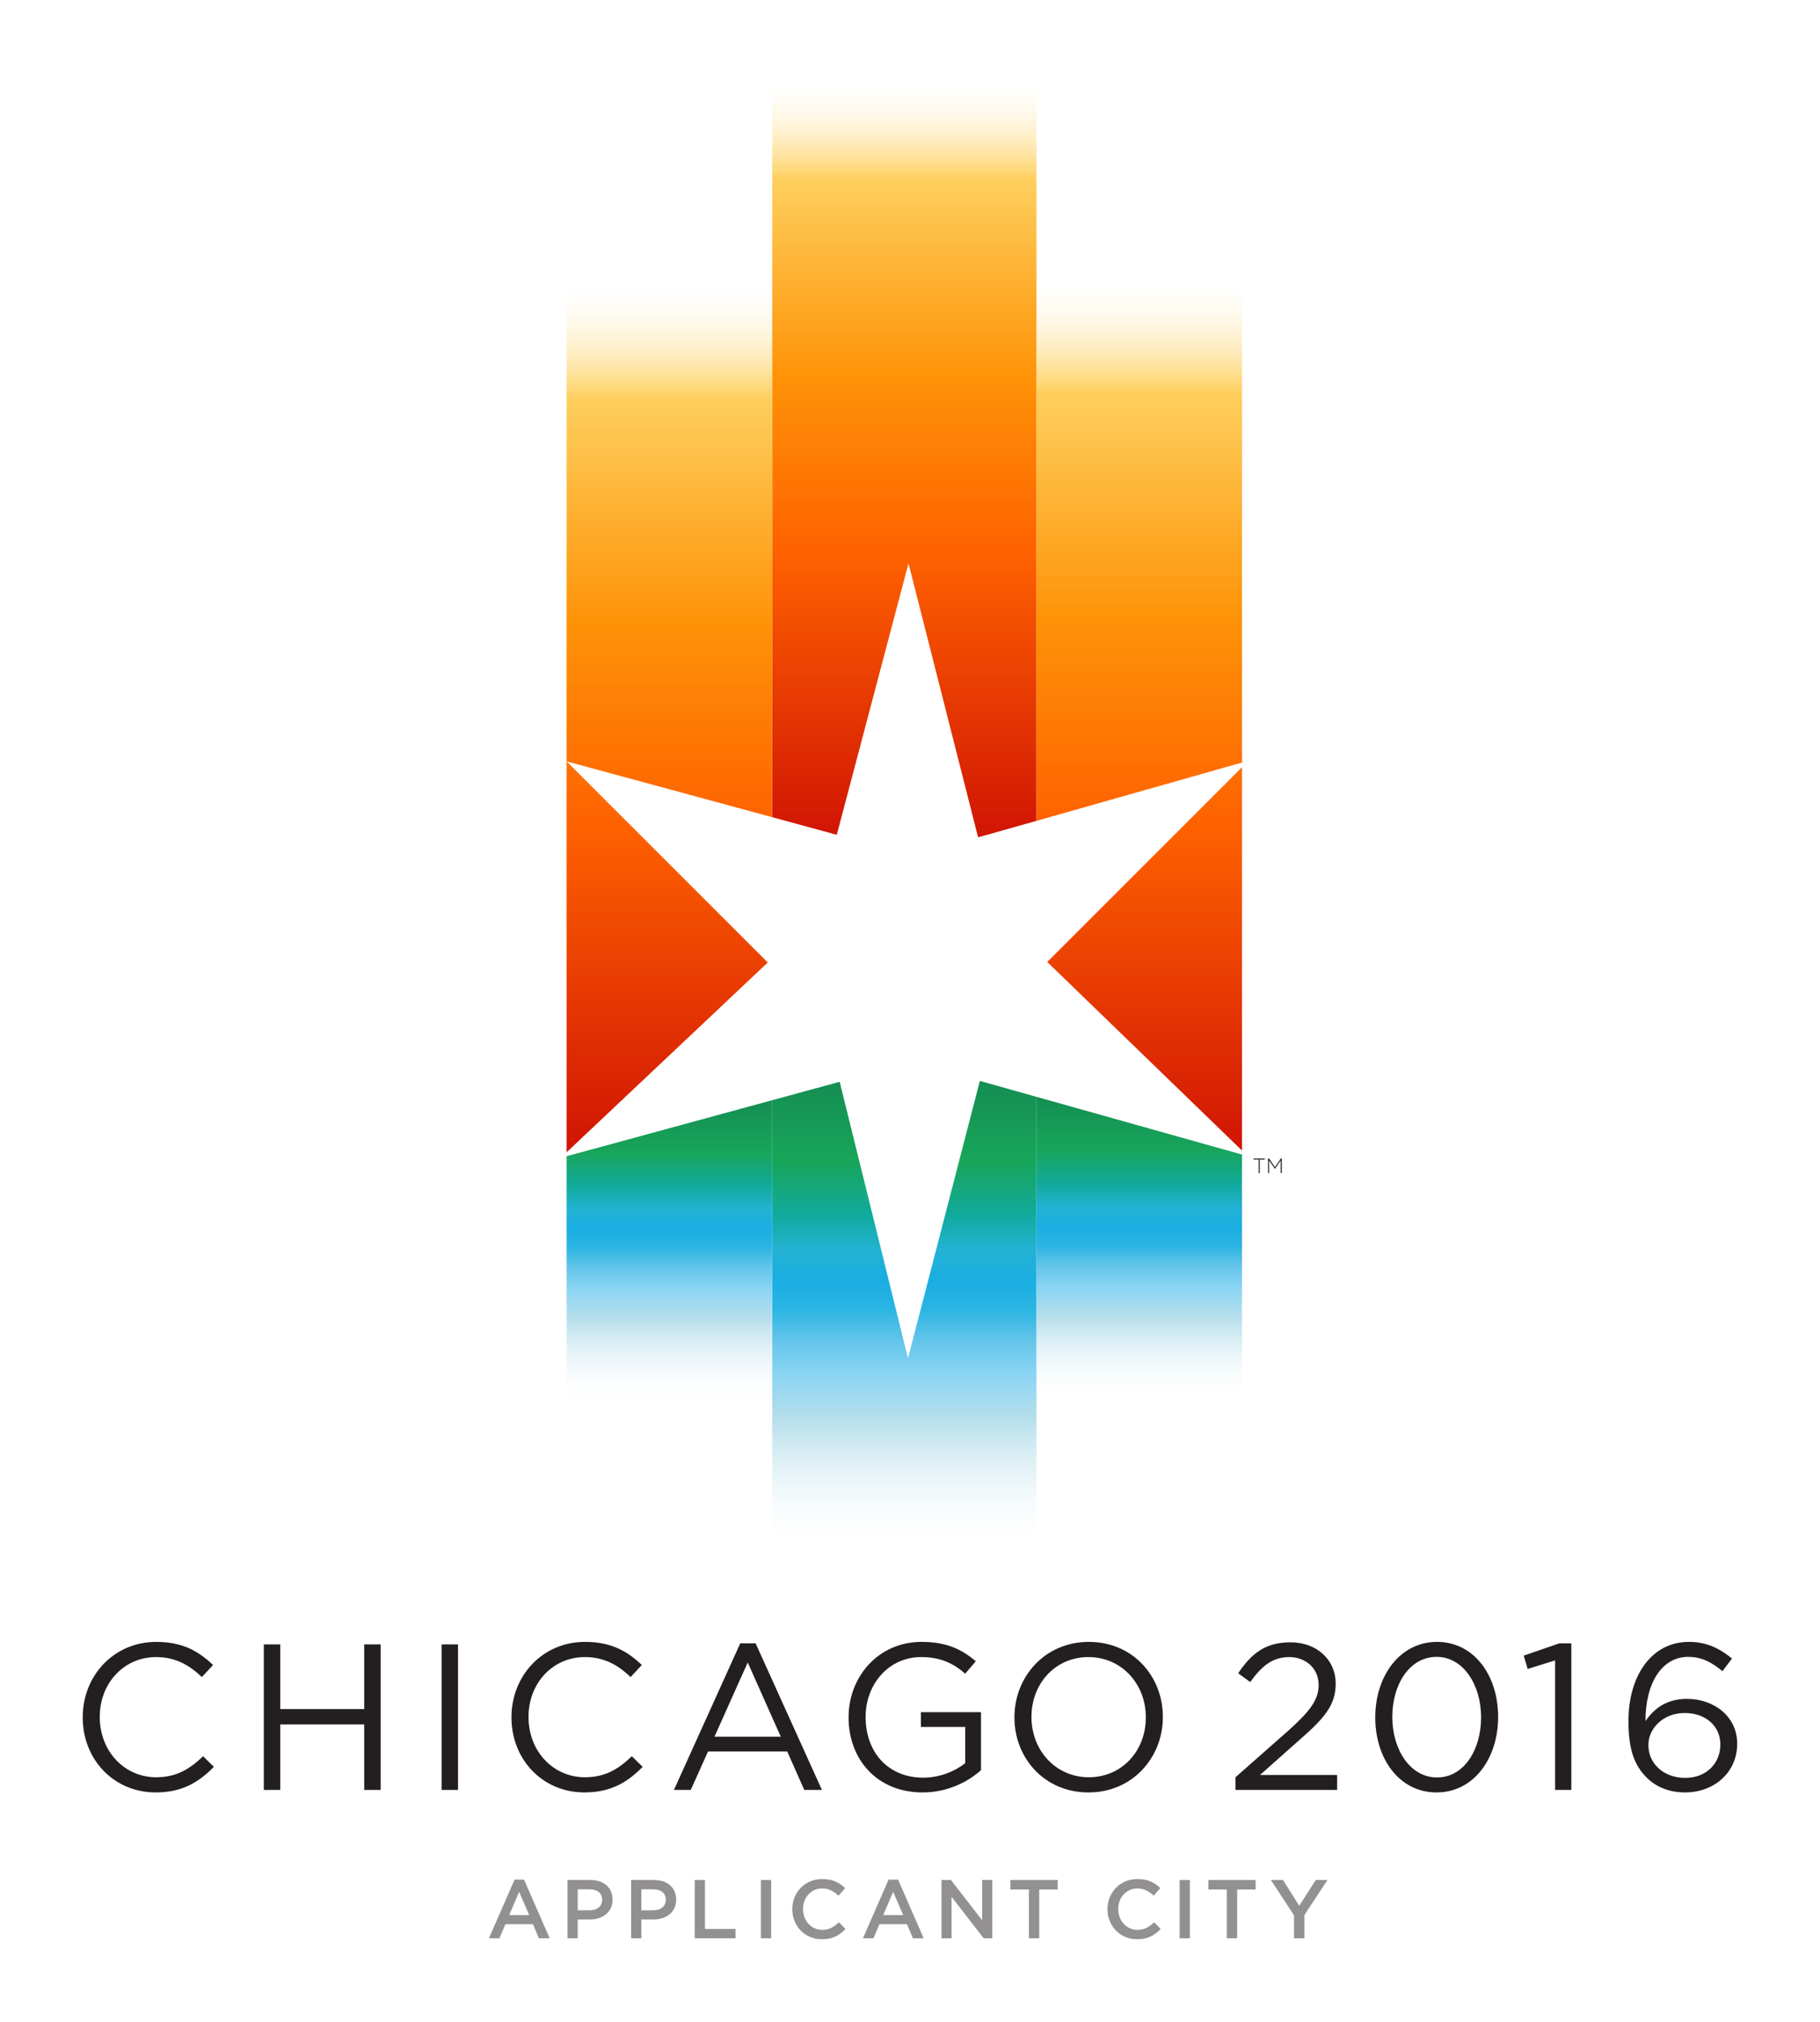 <?xml version="1.0" encoding="UTF-8" standalone="no"?>
<!-- Created with Inkscape (http://www.inkscape.org/) -->
<svg
   xmlns:svg="http://www.w3.org/2000/svg"
   xmlns="http://www.w3.org/2000/svg"
   xmlns:xlink="http://www.w3.org/1999/xlink"
   version="1.0"
   width="779.528"
   height="865.984"
   id="svg2">
  <defs
     id="defs4">
    <linearGradient
       x1="0"
       y1="0"
       x2="1"
       y2="0"
       id="linearGradient8429"
       gradientUnits="userSpaceOnUse"
       gradientTransform="matrix(0,134.911,134.911,0,237.113,112.766)"
       spreadMethod="pad">
      <stop
         id="stop8431"
         style="stop-color:#ffffff;stop-opacity:0"
         offset="0" />
      <stop
         id="stop8433"
         style="stop-color:#b7dfeb;stop-opacity:1"
         offset="0.275" />
      <stop
         id="stop8435"
         style="stop-color:#b7dfeb;stop-opacity:1"
         offset="0.275" />
      <stop
         id="stop8437"
         style="stop-color:#89d4f3;stop-opacity:1"
         offset="0.376" />
      <stop
         id="stop8439"
         style="stop-color:#64c5ea;stop-opacity:1"
         offset="0.444" />
      <stop
         id="stop8441"
         style="stop-color:#2bb5e3;stop-opacity:1"
         offset="0.511" />
      <stop
         id="stop8443"
         style="stop-color:#1aaee2;stop-opacity:1"
         offset="0.573" />
      <stop
         id="stop8445"
         style="stop-color:#23b2d3;stop-opacity:1"
         offset="0.64" />
      <stop
         id="stop8447"
         style="stop-color:#11aa9d;stop-opacity:1"
         offset="0.713" />
      <stop
         id="stop8449"
         style="stop-color:#18a55a;stop-opacity:1"
         offset="0.826" />
      <stop
         id="stop8451"
         style="stop-color:#148e52;stop-opacity:1"
         offset="1" />
    </linearGradient>
    <linearGradient
       x1="0"
       y1="0"
       x2="1"
       y2="0"
       id="linearGradient8148"
       gradientUnits="userSpaceOnUse"
       gradientTransform="matrix(0,217.692,217.692,0,237.113,317.955)"
       spreadMethod="pad">
      <stop
         id="stop8150"
         style="stop-color:#d01404;stop-opacity:1"
         offset="0" />
      <stop
         id="stop8152"
         style="stop-color:#fe6000;stop-opacity:1"
         offset="0.371" />
      <stop
         id="stop8156"
         style="stop-color:#fe9307;stop-opacity:1"
         offset="0.612" />
      <stop
         id="stop8158"
         style="stop-color:#fecf5d;stop-opacity:1"
         offset="0.871" />
      <stop
         id="stop8160"
         style="stop-color:#fffaec;stop-opacity:0"
         offset="1" />
    </linearGradient>
    <linearGradient
       x1="-4.011548e-18"
       y1="9.963818e-17"
       x2="1"
       y2="0"
       id="linearGradient8566"
       xlink:href="#linearGradient8148"
       gradientUnits="userSpaceOnUse"
       gradientTransform="matrix(0,-323.073,323.073,0,386.895,390.134)"
       spreadMethod="pad" />
    <linearGradient
       x1="0"
       y1="0"
       x2="1"
       y2="0"
       id="linearGradient8568"
       xlink:href="#linearGradient8429"
       gradientUnits="userSpaceOnUse"
       gradientTransform="matrix(0,-200.219,200.219,0,386.895,694.652)"
       spreadMethod="pad" />
    <linearGradient
       x1="-0.537"
       y1="1.0109782e-05"
       x2="1"
       y2="0"
       id="linearGradient8570"
       xlink:href="#linearGradient8148"
       gradientUnits="userSpaceOnUse"
       gradientTransform="matrix(0,-241.35,241.35,0,286.279,395.278)"
       spreadMethod="pad" />
    <linearGradient
       x1="0"
       y1="0"
       x2="1"
       y2="0"
       id="linearGradient8572"
       xlink:href="#linearGradient8429"
       gradientUnits="userSpaceOnUse"
       gradientTransform="matrix(0,-129.07,129.07,0,286.279,631.767)"
       spreadMethod="pad" />
    <linearGradient
       x1="-0.536"
       y1="1.6844697e-05"
       x2="1"
       y2="0"
       id="linearGradient8574"
       xlink:href="#linearGradient8148"
       gradientUnits="userSpaceOnUse"
       gradientTransform="matrix(0,-241.916,241.916,0,487.512,394.611)"
       spreadMethod="pad" />
    <linearGradient
       x1="0"
       y1="0"
       x2="1"
       y2="0"
       id="linearGradient8576"
       xlink:href="#linearGradient8429"
       gradientUnits="userSpaceOnUse"
       gradientTransform="matrix(0,-130.527,130.527,0,487.512,631.767)"
       spreadMethod="pad" />
    <linearGradient
       x1="0"
       y1="0"
       x2="1"
       y2="0"
       id="linearGradient8626"
       xlink:href="#linearGradient8429"
       gradientUnits="userSpaceOnUse"
       gradientTransform="matrix(0,-130.527,130.527,0,522.945,667.287)"
       spreadMethod="pad" />
    <linearGradient
       x1="-0.536"
       y1="1.6844697e-05"
       x2="1"
       y2="0"
       id="linearGradient8629"
       xlink:href="#linearGradient8148"
       gradientUnits="userSpaceOnUse"
       gradientTransform="matrix(0,-241.916,241.916,0,522.945,430.131)"
       spreadMethod="pad" />
    <linearGradient
       x1="0"
       y1="0"
       x2="1"
       y2="0"
       id="linearGradient8632"
       xlink:href="#linearGradient8429"
       gradientUnits="userSpaceOnUse"
       gradientTransform="matrix(0,-129.07,129.07,0,321.712,667.287)"
       spreadMethod="pad" />
    <linearGradient
       x1="-0.537"
       y1="1.0109782e-05"
       x2="1"
       y2="0"
       id="linearGradient8635"
       xlink:href="#linearGradient8148"
       gradientUnits="userSpaceOnUse"
       gradientTransform="matrix(0,-241.35,241.35,0,321.712,430.799)"
       spreadMethod="pad" />
    <linearGradient
       x1="0"
       y1="0"
       x2="1"
       y2="0"
       id="linearGradient8638"
       xlink:href="#linearGradient8429"
       gradientUnits="userSpaceOnUse"
       gradientTransform="matrix(0,-200.219,200.219,0,422.328,730.172)"
       spreadMethod="pad" />
    <linearGradient
       x1="-4.011548e-18"
       y1="9.963818e-17"
       x2="1"
       y2="0"
       id="linearGradient8641"
       xlink:href="#linearGradient8148"
       gradientUnits="userSpaceOnUse"
       gradientTransform="matrix(0,-323.073,323.073,0,422.328,425.655)"
       spreadMethod="pad" />
  </defs>
  <g
     transform="translate(-35,-67.062)"
     id="layer1">
    <path
       d="M 365.746,102.583 L 365.746,417.02 L 393.402,424.552 L 424.121,308.302 L 453.933,425.645 L 478.933,418.583 L 478.933,102.583 L 365.746,102.583 z"
       id="path3880"
       style="fill:url(#linearGradient8641);stroke:none" />
    <path
       d="M 454.683,529.958 L 423.902,648.739 L 394.652,530.333 L 365.746,538.208 L 365.746,730.177 L 478.933,730.177 L 478.933,536.77 L 454.683,529.958 z"
       id="path3926"
       style="fill:url(#linearGradient8638);stroke:none" />
    <path
       d="M 277.683,186.833 L 277.683,393.114 L 365.746,417.02 L 365.746,186.833 L 277.683,186.833 z M 277.683,393.114 L 277.683,560.52 L 363.839,479.239 L 277.683,393.114 z"
       id="path3962"
       style="fill:url(#linearGradient8635);fill-opacity:1;stroke:none" />
    <path
       d="M 365.746,538.208 L 277.683,562.208 L 277.683,667.302 L 365.746,667.302 L 365.746,538.208 z"
       id="path4036"
       style="fill:url(#linearGradient8632);fill-opacity:1;stroke:none" />
    <path
       d="M 478.933,186.833 L 478.933,418.583 L 566.964,393.614 L 566.964,186.833 L 478.933,186.833 z M 566.964,395.614 L 483.558,479.02 L 566.964,559.77 L 566.964,395.614 z"
       id="path4072"
       style="fill:url(#linearGradient8629);fill-opacity:1;stroke:none" />
    <path
       d="M 478.933,536.77 L 478.933,667.302 L 566.964,667.302 L 566.964,561.489 L 478.933,536.77 z"
       id="path4146"
       style="fill:url(#linearGradient8626);fill-opacity:1;stroke:none" />
    <g
       transform="matrix(1.484,0,0,-1.484,70.433,897.526)"
       id="g4148">
      <path
         d="M 0,63.968 L 0,64.088 C 0,75.968 8.88,85.809 21.24,85.809 C 28.86,85.809 33.42,83.108 37.62,79.148 L 34.38,75.668 C 30.84,79.028 26.88,81.428 21.18,81.428 C 11.88,81.428 4.92,73.868 4.92,64.208 L 4.92,64.088 C 4.92,54.368 11.94,46.748 21.18,46.748 C 26.94,46.748 30.72,48.968 34.74,52.808 L 37.86,49.748 C 33.48,45.308 28.68,42.368 21.06,42.368 C 8.94,42.368 0,51.908 0,63.968"
         id="path4150"
         style="fill:#231f20;fill-opacity:1;fill-rule:nonzero;stroke:none" />
      <path
         d="M 52.263,85.088 L 57.003,85.088 L 57.003,66.428 L 81.244,66.428 L 81.244,85.088 L 85.983,85.088 L 85.983,43.088 L 81.244,43.088 L 81.244,61.988 L 57.003,61.988 L 57.003,43.088 L 52.263,43.088 L 52.263,85.088"
         id="path4152"
         style="fill:#231f20;fill-opacity:1;fill-rule:nonzero;stroke:none" />
      <path
         d="M 103.575,85.088 L 108.315,85.088 L 108.315,43.088 L 103.575,43.088 L 103.575,85.088"
         id="path4154"
         style="fill:#231f20;fill-opacity:1;fill-rule:nonzero;stroke:none" />
      <path
         d="M 123.746,63.968 L 123.746,64.088 C 123.746,75.968 132.626,85.809 144.986,85.809 C 152.606,85.809 157.167,83.108 161.366,79.148 L 158.126,75.668 C 154.586,79.028 150.626,81.428 144.926,81.428 C 135.626,81.428 128.666,73.868 128.666,64.208 L 128.666,64.088 C 128.666,54.368 135.686,46.748 144.926,46.748 C 150.686,46.748 154.466,48.968 158.486,52.808 L 161.606,49.748 C 157.226,45.308 152.426,42.368 144.806,42.368 C 132.686,42.368 123.746,51.908 123.746,63.968"
         id="path4156"
         style="fill:#231f20;fill-opacity:1;fill-rule:nonzero;stroke:none" />
      <path
         d="M 201.472,58.448 L 191.932,79.868 L 182.332,58.448 L 201.472,58.448 z M 189.771,85.389 L 194.212,85.389 L 213.352,43.088 L 208.252,43.088 L 203.332,54.188 L 180.472,54.188 L 175.492,43.088 L 170.631,43.088 L 189.771,85.389"
         id="path4158"
         style="fill:#231f20;fill-opacity:1;fill-rule:nonzero;stroke:none" />
      <path
         d="M 221.04,63.968 L 221.04,64.088 C 221.04,75.608 229.5,85.809 242.1,85.809 C 249.18,85.809 253.559,83.769 257.76,80.229 L 254.7,76.628 C 251.459,79.448 247.86,81.428 241.919,81.428 C 232.62,81.428 225.959,73.568 225.959,64.208 L 225.959,64.088 C 225.959,54.068 232.379,46.628 242.58,46.628 C 247.379,46.628 251.82,48.488 254.7,50.828 L 254.7,61.268 L 241.919,61.268 L 241.919,65.528 L 259.26,65.528 L 259.26,48.788 C 255.36,45.308 249.479,42.368 242.399,42.368 C 229.2,42.368 221.04,51.968 221.04,63.968"
         id="path4160"
         style="fill:#231f20;fill-opacity:1;fill-rule:nonzero;stroke:none" />
      <path
         d="M 306.83,63.968 L 306.83,64.088 C 306.83,73.628 299.87,81.428 290.269,81.428 C 280.669,81.428 273.829,73.748 273.829,64.208 L 273.829,64.088 C 273.829,54.548 280.79,46.748 290.389,46.748 C 299.99,46.748 306.83,54.428 306.83,63.968 z M 268.909,63.968 L 268.909,64.088 C 268.909,75.668 277.61,85.809 290.389,85.809 C 303.169,85.809 311.75,75.788 311.75,64.208 C 311.809,64.148 311.809,64.148 311.75,64.088 C 311.75,52.508 303.049,42.368 290.269,42.368 C 277.489,42.368 268.909,52.388 268.909,63.968"
         id="path4162"
         style="fill:#231f20;fill-opacity:1;fill-rule:nonzero;stroke:none" />
      <path
         d="M 332.708,46.748 L 347.948,60.189 C 354.368,65.948 356.708,69.189 356.708,73.388 C 356.708,78.309 352.808,81.428 348.248,81.428 C 343.448,81.428 340.328,78.908 336.967,74.229 L 333.488,76.748 C 337.268,82.388 341.228,85.689 348.608,85.689 C 356.167,85.689 361.627,80.648 361.627,73.809 L 361.627,73.689 C 361.627,67.568 358.388,63.788 351.007,57.368 L 339.788,47.408 L 362.047,47.408 L 362.047,43.088 L 332.708,43.088 L 332.708,46.748"
         id="path4164"
         style="fill:#231f20;fill-opacity:1;fill-rule:nonzero;stroke:none" />
      <path
         d="M 403.593,63.968 L 403.593,64.088 C 403.593,73.269 398.553,81.488 390.753,81.488 C 382.894,81.488 377.973,73.448 377.973,64.208 L 377.973,64.088 C 377.973,54.908 383.013,46.688 390.874,46.688 C 398.734,46.688 403.593,54.788 403.593,63.968 z M 373.053,63.968 L 373.053,64.088 C 373.053,75.848 380.074,85.809 390.874,85.809 C 401.673,85.809 408.514,75.968 408.514,64.208 L 408.514,64.088 C 408.514,52.328 401.553,42.368 390.753,42.368 C 379.894,42.368 373.053,52.208 373.053,63.968"
         id="path4166"
         style="fill:#231f20;fill-opacity:1;fill-rule:nonzero;stroke:none" />
      <path
         d="M 424.958,80.468 L 417.038,78.008 L 415.897,81.849 L 426.158,85.389 L 429.637,85.389 L 429.637,43.088 L 424.958,43.088 L 424.958,80.468"
         id="path4168"
         style="fill:#231f20;fill-opacity:1;fill-rule:nonzero;stroke:none" />
      <path
         d="M 472.649,56.168 L 472.649,56.288 C 472.649,61.448 468.449,65.288 462.388,65.288 C 456.088,65.288 451.888,60.788 451.888,56.108 L 451.888,55.988 C 451.888,50.648 456.329,46.568 462.508,46.568 C 468.688,46.568 472.649,50.828 472.649,56.168 z M 451.409,46.628 C 448.048,49.988 446.128,54.308 446.128,62.888 L 446.128,63.008 C 446.128,75.788 452.608,85.809 463.588,85.809 C 468.628,85.809 472.348,84.008 476.008,81.008 L 473.249,77.348 C 470.128,79.988 467.188,81.488 463.348,81.488 C 455.728,81.488 450.989,73.809 451.048,62.948 C 453.329,66.308 456.869,69.368 462.989,69.368 C 470.789,69.368 477.508,64.328 477.508,56.468 L 477.508,56.348 C 477.508,48.248 470.968,42.368 462.449,42.368 C 457.829,42.368 454.048,43.988 451.409,46.628"
         id="path4170"
         style="fill:#231f20;fill-opacity:1;fill-rule:nonzero;stroke:none" />
      <path
         d="M 128.858,6.96 L 125.955,13.681 L 123.075,6.96 L 128.858,6.96 z M 124.634,17.208 L 127.371,17.208 L 134.763,0.288 L 131.643,0.288 L 129.938,4.344 L 121.995,4.344 L 120.267,0.288 L 117.243,0.288 L 124.634,17.208"
         id="path4172"
         style="fill:#929091;fill-opacity:1;fill-rule:nonzero;stroke:none" />
      <path
         d="M 146.292,8.353 C 148.524,8.353 149.916,9.601 149.916,11.353 L 149.916,11.4 C 149.916,13.368 148.5,14.4 146.292,14.4 L 142.86,14.4 L 142.86,8.353 L 146.292,8.353 z M 139.908,17.088 L 146.532,17.088 C 150.444,17.088 152.916,14.856 152.916,11.473 L 152.916,11.424 C 152.916,7.656 149.892,5.689 146.196,5.689 L 142.86,5.689 L 142.86,0.288 L 139.908,0.288 L 139.908,17.088"
         id="path4174"
         style="fill:#929091;fill-opacity:1;fill-rule:nonzero;stroke:none" />
      <path
         d="M 164.654,8.353 C 166.886,8.353 168.278,9.601 168.278,11.353 L 168.278,11.4 C 168.278,13.368 166.862,14.4 164.654,14.4 L 161.222,14.4 L 161.222,8.353 L 164.654,8.353 z M 158.271,17.088 L 164.895,17.088 C 168.807,17.088 171.278,14.856 171.278,11.473 L 171.278,11.424 C 171.278,7.656 168.254,5.689 164.559,5.689 L 161.222,5.689 L 161.222,0.288 L 158.271,0.288 L 158.271,17.088"
         id="path4176"
         style="fill:#929091;fill-opacity:1;fill-rule:nonzero;stroke:none" />
      <path
         d="M 176.633,17.088 L 179.584,17.088 L 179.584,2.977 L 188.417,2.977 L 188.417,0.288 L 176.633,0.288 L 176.633,17.088"
         id="path4178"
         style="fill:#929091;fill-opacity:1;fill-rule:nonzero;stroke:none" />
      <path
         d="M 195.74,17.088 L 198.692,17.088 L 198.692,0.288 L 195.74,0.288 L 195.74,17.088"
         id="path4180"
         style="fill:#929091;fill-opacity:1;fill-rule:nonzero;stroke:none" />
      <path
         d="M 204.79,8.641 L 204.79,8.689 C 204.79,13.464 208.366,17.376 213.454,17.376 C 216.55,17.376 218.421,16.296 220.03,14.76 L 218.134,12.576 C 216.79,13.824 215.35,14.664 213.43,14.664 C 210.213,14.664 207.886,12.024 207.886,8.736 L 207.886,8.689 C 207.886,5.4 210.213,2.712 213.43,2.712 C 215.494,2.712 216.813,3.552 218.253,4.897 L 220.149,2.977 C 218.397,1.152 216.478,0 213.333,0 C 208.438,0 204.79,3.816 204.79,8.641"
         id="path4182"
         style="fill:#929091;fill-opacity:1;fill-rule:nonzero;stroke:none" />
      <path
         d="M 236.81,6.96 L 233.906,13.681 L 231.026,6.96 L 236.81,6.96 z M 232.585,17.208 L 235.322,17.208 L 242.713,0.288 L 239.594,0.288 L 237.889,4.344 L 229.946,4.344 L 228.218,0.288 L 225.194,0.288 L 232.585,17.208"
         id="path4184"
         style="fill:#929091;fill-opacity:1;fill-rule:nonzero;stroke:none" />
      <path
         d="M 247.859,17.088 L 250.594,17.088 L 259.594,5.472 L 259.594,17.088 L 262.499,17.088 L 262.499,0.288 L 260.027,0.288 L 250.762,12.24 L 250.762,0.288 L 247.859,0.288 L 247.859,17.088"
         id="path4186"
         style="fill:#929091;fill-opacity:1;fill-rule:nonzero;stroke:none" />
      <path
         d="M 273.09,14.353 L 267.762,14.353 L 267.762,17.088 L 281.394,17.088 L 281.394,14.353 L 276.066,14.353 L 276.066,0.288 L 273.09,0.288 L 273.09,14.353"
         id="path4188"
         style="fill:#929091;fill-opacity:1;fill-rule:nonzero;stroke:none" />
      <path
         d="M 295.769,8.641 L 295.769,8.689 C 295.769,13.464 299.345,17.376 304.433,17.376 C 307.529,17.376 309.401,16.296 311.009,14.76 L 309.113,12.576 C 307.769,13.824 306.329,14.664 304.409,14.664 C 301.193,14.664 298.865,12.024 298.865,8.736 L 298.865,8.689 C 298.865,5.4 301.193,2.712 304.409,2.712 C 306.473,2.712 307.793,3.552 309.233,4.897 L 311.129,2.977 C 309.377,1.152 307.458,0 304.313,0 C 299.417,0 295.769,3.816 295.769,8.641"
         id="path4190"
         style="fill:#929091;fill-opacity:1;fill-rule:nonzero;stroke:none" />
      <path
         d="M 316.589,17.088 L 319.542,17.088 L 319.542,0.288 L 316.589,0.288 L 316.589,17.088"
         id="path4192"
         style="fill:#929091;fill-opacity:1;fill-rule:nonzero;stroke:none" />
      <path
         d="M 330.213,14.353 L 324.885,14.353 L 324.885,17.088 L 338.517,17.088 L 338.517,14.353 L 333.189,14.353 L 333.189,0.288 L 330.213,0.288 L 330.213,14.353"
         id="path4194"
         style="fill:#929091;fill-opacity:1;fill-rule:nonzero;stroke:none" />
      <path
         d="M 349.606,6.912 L 342.933,17.088 L 346.414,17.088 L 351.118,9.648 L 355.87,17.088 L 359.253,17.088 L 352.582,6.984 L 352.582,0.288 L 349.606,0.288 L 349.606,6.912"
         id="path4196"
         style="fill:#929091;fill-opacity:1;fill-rule:nonzero;stroke:none" />
      <path
         d="M 339.392,225 L 337.928,225 L 337.928,225.288 L 341.168,225.288 L 341.168,225 L 339.704,225 L 339.704,221.088 L 339.392,221.088 L 339.392,225"
         id="path4198"
         style="fill:#231f20;fill-opacity:1;fill-rule:nonzero;stroke:none" />
      <path
         d="M 342.116,225.288 L 342.41,225.288 L 344.096,222.804 L 345.782,225.288 L 346.076,225.288 L 346.076,221.088 L 345.764,221.088 L 345.764,224.736 L 344.102,222.318 L 344.078,222.318 L 342.416,224.736 L 342.416,221.088 L 342.116,221.088 L 342.116,225.288"
         id="path4200"
         style="fill:#231f20;fill-opacity:1;fill-rule:nonzero;stroke:none" />
    </g>
  </g>
</svg>
